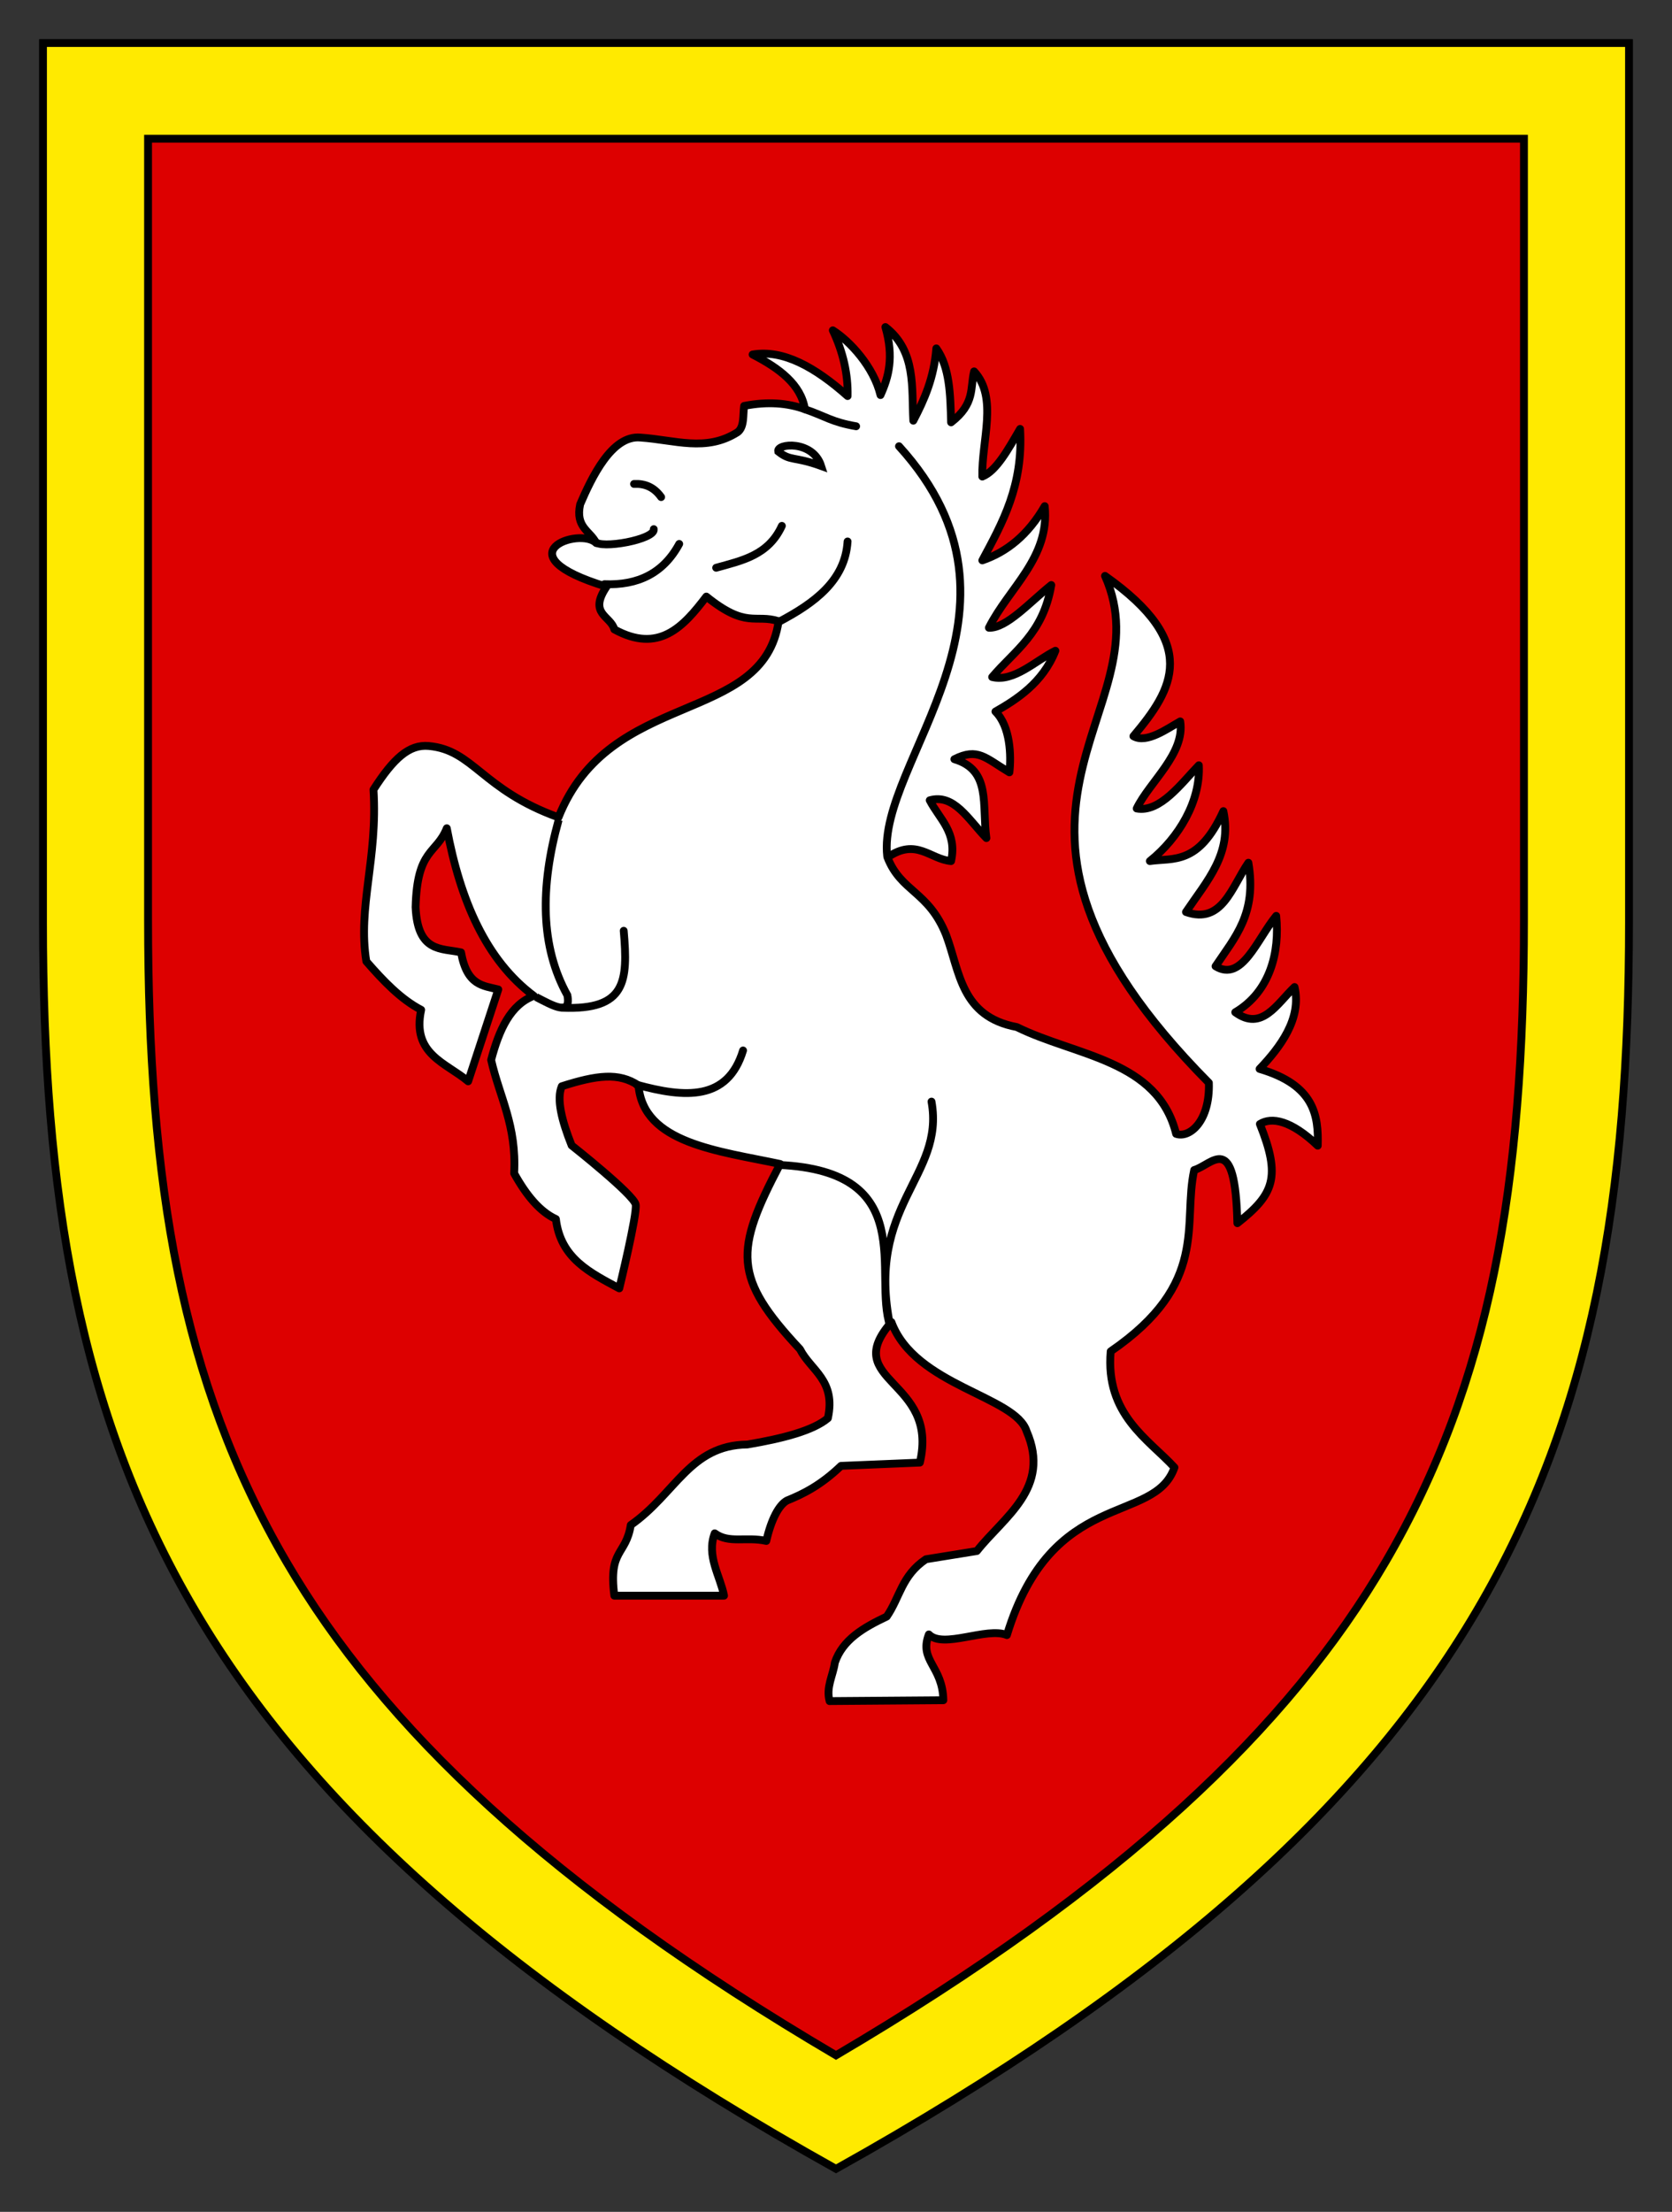<?xml version="1.0" encoding="UTF-8" standalone="no"?>
<!-- Created with Inkscape (http://www.inkscape.org/) -->

<svg
   xmlns:dc="http://purl.org/dc/elements/1.1/"
   xmlns:cc="http://creativecommons.org/ns#"
   xmlns:rdf="http://www.w3.org/1999/02/22-rdf-syntax-ns#"
   xmlns:svg="http://www.w3.org/2000/svg"
   xmlns="http://www.w3.org/2000/svg"
   xmlns:sodipodi="http://sodipodi.sourceforge.net/DTD/sodipodi-0.dtd"
   xmlns:inkscape="http://www.inkscape.org/namespaces/inkscape"
   version="1.1"
   width="213.875"
   height="282.812"
   id="svg2"
   inkscape:version="0.48.4 r9939"
   sodipodi:docname="PzBrig 20.svg">
  <rect width="100%" height="100%" fill="#333333" stroke="none"/>
  <sodipodi:namedview
     pagecolor="#ffffff"
     bordercolor="#666666"
     borderopacity="1"
     objecttolerance="10"
     gridtolerance="10"
     guidetolerance="10"
     inkscape:pageopacity="0"
     inkscape:pageshadow="2"
     inkscape:window-width="1600"
     inkscape:window-height="838"
     id="namedview3068"
     showgrid="false"
     inkscape:zoom="1.1898343"
     inkscape:cx="98.359775"
     inkscape:cy="164.20809"
     inkscape:window-x="-8"
     inkscape:window-y="-8"
     inkscape:window-maximized="1"
     inkscape:current-layer="layer1" />
  <defs
     id="defs4" />
  <g
     inkscape:groupmode="layer"
     id="layer1"
     inkscape:label="Wappen"
     style="display:inline">
    <path
       inkscape:connector-curvature="0"
       style="fill:#ffea00;fill-opacity:1;stroke:#000000"
       id="path2990"
       d="m 5.5,5.5 0,112.375 c 0,34.569 4.492,62.639 19.531,88.156 14.636,24.834 39.734,47.739 81.906,71.281 42.172,-23.542 67.27,-46.447 81.906,-71.281 C 203.883,180.514 208.375,152.444 208.375,117.875 L 208.375,5.5 5.5,5.5 z" />
    <path
       inkscape:connector-curvature="0"
       style="fill:#dd0000;fill-opacity:1;stroke:#000000;stroke-width:1.005"
       id="path2992"
       d="m 18.94,17.737 0,99.865 c 0,33.713 4.243,59.049 17.687,82.075 12.322,21.104 33.616,41.521 70.311,63.118 36.695,-21.597 57.989,-42.014 70.311,-63.118 13.444,-23.026 17.687,-48.362 17.687,-82.075 l 0,-99.865 -175.995,0 z" />
  </g>
  <g
     inkscape:groupmode="layer"
     id="layer3"
     inkscape:label="Pferd"
     style="display:inline"
     sodipodi:insensitive="true">
    <path
       style="fill:#ffffff;stroke:#000000;stroke-width:1px;stroke-linecap:butt;stroke-linejoin:round;stroke-opacity:1"
       d="m 106.118,217.503 14.551,-0.11 c -0.094,-4.417 -3.148,-5.035 -1.856,-8.413 1.828,1.881 7.4,-0.993 9.987,0.083 5.753,-18.923 18.863,-14.031 21.432,-21.432 -3.316,-3.609 -8.863,-6.737 -8.156,-14.848 12.68,-8.703 9.163,-16.247 10.678,-23.182 2.336,-0.674 5.258,-5.217 5.524,6.798 4.707,-3.693 5.598,-5.904 2.88,-12.681 1.502,-0.93 3.991,-0.484 7.403,2.772 0.105,-3.868 -0.412,-7.752 -7.443,-9.816 2.608,-2.734 5.417,-6.43 4.476,-10.472 -2.287,2.182 -4.195,5.719 -7.587,3.228 4.479,-2.649 5.707,-7.697 5.24,-12.325 -2.438,2.957 -4.389,8.53 -7.761,6.441 2.478,-3.709 5.309,-6.73 4.202,-13.237 -2.137,3.097 -3.358,7.935 -7.984,6.303 2.72,-4.046 5.934,-7.452 4.784,-12.902 -3.183,6.956 -6.399,5.957 -9.406,6.388 3.725,-2.978 6.5,-7.689 6.267,-12.25 -2.229,2.304 -4.956,6.083 -7.948,5.527 1.643,-3.4 6.214,-7.031 5.568,-11.136 -1.681,0.943 -4.307,2.867 -5.988,1.891 5.076,-6.021 8.62,-11.855 -3.633,-20.496 7.913,17.777 -20.954,30.242 13.286,64.815 0.152,4.926 -2.476,7.117 -4.19,6.528 -2.341,-9.466 -12.839,-9.931 -20.381,-13.657 -7.161,-1.346 -7.277,-7.066 -9.035,-11.766 -2.259,-5.645 -5.777,-5.494 -7.505,-9.924 3.697,-2.553 5.448,0.245 8.135,0.469 0.809,-3.666 -1.499,-5.384 -2.731,-7.774 3.105,-0.873 4.903,2.415 7.249,4.833 -0.596,-4.265 0.646,-8.671 -4.097,-10.085 2.994,-1.513 3.952,-0.165 7.039,1.681 0.243,-2.11 0.129,-5.884 -1.786,-7.774 2.657,-1.516 6.051,-3.661 7.669,-7.774 -2.496,1.227 -5.319,4.056 -8.089,3.362 2.863,-3.385 6.511,-5.537 7.564,-11.766 -2.746,2.199 -5.75,5.566 -7.984,5.463 2.557,-5.102 7.817,-8.956 7.144,-15.548 -2.143,3.707 -4.861,5.867 -7.984,6.934 2.575,-4.814 5.255,-9.543 4.833,-16.809 -1.527,2.617 -3.034,5.376 -4.833,6.093 -0.112,-4.582 2.045,-10.109 -1.051,-13.447 -0.52,2.125 0.153,4.131 -2.942,6.514 -0.095,-3.508 -0.158,-7.038 -1.891,-9.455 -0.291,3.771 -1.544,6.58 -2.942,9.245 -0.231,-4.172 0.401,-8.901 -3.572,-11.976 1.113,3.861 0.416,6.405 -0.626,8.699 -0.876,-3.62 -3.913,-6.902 -6.098,-8.279 1.322,2.802 1.956,5.603 1.891,8.405 -4.138,-3.676 -8.213,-5.98 -12.153,-5.312 3.442,1.765 6.199,3.85 6.69,6.993 -2.217,-0.795 -4.765,-1.011 -7.774,-0.42 -0.163,1.208 0.046,2.696 -0.84,3.362 -4.043,2.565 -8.01,0.981 -12.42,0.684 -3.676,-0.349 -6.264,5.171 -7.713,8.536 -0.642,2.975 1.289,3.379 2.052,4.95 -2.061,-2.106 -12.314,1.443 1.322,5.582 -2.37,3.51 0.549,3.715 1,5.463 5.677,3.111 8.813,-0.31 11.766,-4.202 5.148,4.15 6.227,2.197 9.245,3.152 -1.937,13.372 -21.595,8.54 -28.155,25.08 -9.833,-3.54 -10.878,-8.617 -16.607,-9.125 -2.499,-0.222 -4.493,1.576 -7.06,5.574 0.564,8.845 -2.048,14.97 -0.917,21.964 2.189,2.515 4.435,4.857 7.016,6.197 -1.229,5.692 3.196,6.758 6.011,9.141 l 3.854,-11.745 c -1.913,-0.497 -3.992,-0.438 -4.763,-4.74 -2.525,-0.559 -5.551,0.049 -5.815,-5.787 0.194,-7.529 2.657,-6.739 3.992,-10.085 1.74,9.295 5.046,16.882 11.136,21.432 -2.98,1.109 -4.451,4.331 -5.463,8.194 1.072,4.741 3.274,8.352 2.942,14.498 1.593,2.886 3.353,4.936 5.341,5.842 0.595,5.063 4.435,6.879 8.106,8.866 0,0 2.311,-9.455 2.101,-10.716 -0.21,-1.261 -8.194,-7.564 -8.194,-7.564 -1.28,-3.209 -1.955,-5.934 -1.261,-7.564 4.46,-1.421 7.304,-1.801 9.814,-0.102 0.603,7.414 10.249,8.363 18.121,10.039 -5.847,11.107 -6.051,14.502 2.532,23.681 1.41,2.753 4.627,3.958 3.572,8.825 -1.859,1.57 -5.674,2.581 -10.296,3.362 -7.364,0.088 -9.146,6.257 -14.918,10.296 -0.619,3.917 -2.873,3.079 -2.101,9.035 l 14.031,0 c -0.483,-2.502 -2.282,-5.079 -1.193,-7.974 1.821,1.348 4.011,0.395 6.601,0.974 0.637,-2.802 1.635,-4.624 2.649,-5.166 2.151,-0.869 4.366,-1.997 6.908,-4.433 l 10.085,-0.42 c 2.513,-10.687 -10.367,-10.279 -3.638,-17.962 3.03,8.168 15.891,9.448 17.295,13.969 3.161,7.273 -2.939,10.957 -6.365,15.302 l -6.514,1.051 c -3.115,2.082 -3.328,4.89 -5.017,7.328 -2.933,1.389 -5.655,2.948 -6.637,5.898 -0.224,1.638 -1.156,3.135 -0.671,4.915 z"
       id="path4515"
       inkscape:connector-curvature="0"
       sodipodi:nodetypes="cccccccccccccccccccccccccccccccccccccccccccccccccccccccccccccccscccccccccccccsccccccccccccccccccccccc" />
    <path
       style="fill:none;stroke:#000000;stroke-width:1px;stroke-linecap:round;stroke-linejoin:miter;stroke-opacity:1"
       d="m 77.322,74.695 c 4.225,0.171 7.514,-1.359 9.56,-5.148"
       id="path4517"
       inkscape:connector-curvature="0"
       sodipodi:nodetypes="cc" />
    <path
       style="fill:none;stroke:#000000;stroke-width:1px;stroke-linecap:round;stroke-linejoin:miter;stroke-opacity:1"
       d="m 76.105,69.228 c 0.593,1.039 7.742,-0.241 7.521,-1.571"
       id="path4519"
       inkscape:connector-curvature="0"
       sodipodi:nodetypes="cc" />
    <path
       style="fill:none;stroke:#000000;stroke-width:1px;stroke-linecap:round;stroke-linejoin:miter;stroke-opacity:1"
       d="m 81.104,61.878 c 1.335,-0.069 2.527,0.366 3.467,1.681"
       id="path4521"
       inkscape:connector-curvature="0"
       sodipodi:nodetypes="cc" />
    <path
       style="fill:none;stroke:#000000;stroke-width:1px;stroke-linecap:round;stroke-linejoin:miter;stroke-opacity:1"
       d="m 91.609,72.594 c 3.265,-0.916 6.671,-1.569 8.405,-5.358"
       id="path4523"
       inkscape:connector-curvature="0"
       sodipodi:nodetypes="cc" />
    <path
       style="fill:none;stroke:#000000;stroke-width:1px;stroke-linecap:round;stroke-linejoin:round;stroke-opacity:1"
       d="m 99.594,79.528 c 4.629,-2.435 8.509,-5.312 8.825,-10.296"
       id="path4525"
       inkscape:connector-curvature="0"
       sodipodi:nodetypes="cc" />
    <path
       style="fill:none;stroke:#000000;stroke-width:1px;stroke-linecap:round;stroke-linejoin:miter;stroke-opacity:1"
       d="m 113.484,109.456 c -1.331,-12.096 20.617,-31.409 1.511,-52.4"
       id="path4527"
       inkscape:connector-curvature="0"
       sodipodi:nodetypes="cc" />
    <path
       style="fill:none;stroke:#000000;stroke-width:1px;stroke-linecap:round;stroke-linejoin:miter;stroke-opacity:1"
       d="m 102.944,52.324 c 2.654,0.897 3.418,1.638 6.568,2.179"
       id="path4529"
       inkscape:connector-curvature="0"
       sodipodi:nodetypes="cc" />
    <path
       style="fill:none;stroke:#000000;stroke-width:1px;stroke-linecap:butt;stroke-linejoin:miter;stroke-opacity:1"
       d="m 71.463,104.823 c -2.406,8.655 -2.321,16.254 1.114,22.434 0.519,2.726 -1.844,1.335 -4.011,0.223"
       id="path4531"
       inkscape:connector-curvature="0"
       sodipodi:nodetypes="ccc" />
    <path
       style="fill:none;stroke:#000000;stroke-width:1px;stroke-linecap:round;stroke-linejoin:miter;stroke-opacity:1"
       d="m 71.946,128.854 c 8.136,0.322 8.4,-3.364 7.837,-9.843"
       id="path4533"
       inkscape:connector-curvature="0"
       sodipodi:nodetypes="cc" />
    <path
       style="fill:none;stroke:#000000;stroke-width:1px;stroke-linecap:round;stroke-linejoin:miter;stroke-opacity:1"
       d="m 81.455,138.697 c 6.128,1.68 11.62,2.107 13.594,-4.383"
       id="path4535"
       inkscape:connector-curvature="0"
       sodipodi:nodetypes="cc" />
    <path
       style="fill:none;stroke:#000000;stroke-width:1px;stroke-linecap:round;stroke-linejoin:miter;stroke-opacity:1"
       d="m 99.618,148.949 c 18.125,0.812 11.97,13.984 14.263,20.652 -3.208,-15.612 7.012,-19.076 5.274,-28.749"
       id="path4537"
       inkscape:connector-curvature="0"
       sodipodi:nodetypes="ccc" />
    <path
       style="fill:#ffffff;fill-opacity:1;stroke:#000000;stroke-width:1px;stroke-linecap:round;stroke-linejoin:miter;stroke-opacity:1"
       d="m 99.544,57.725 c -0.23,-1.049 4.443,-1.471 5.497,1.857 -3.489,-1.264 -3.915,-0.576 -5.497,-1.857 z"
       id="path4557"
       inkscape:connector-curvature="0"
       sodipodi:nodetypes="ccc" />
  </g>
</svg>
